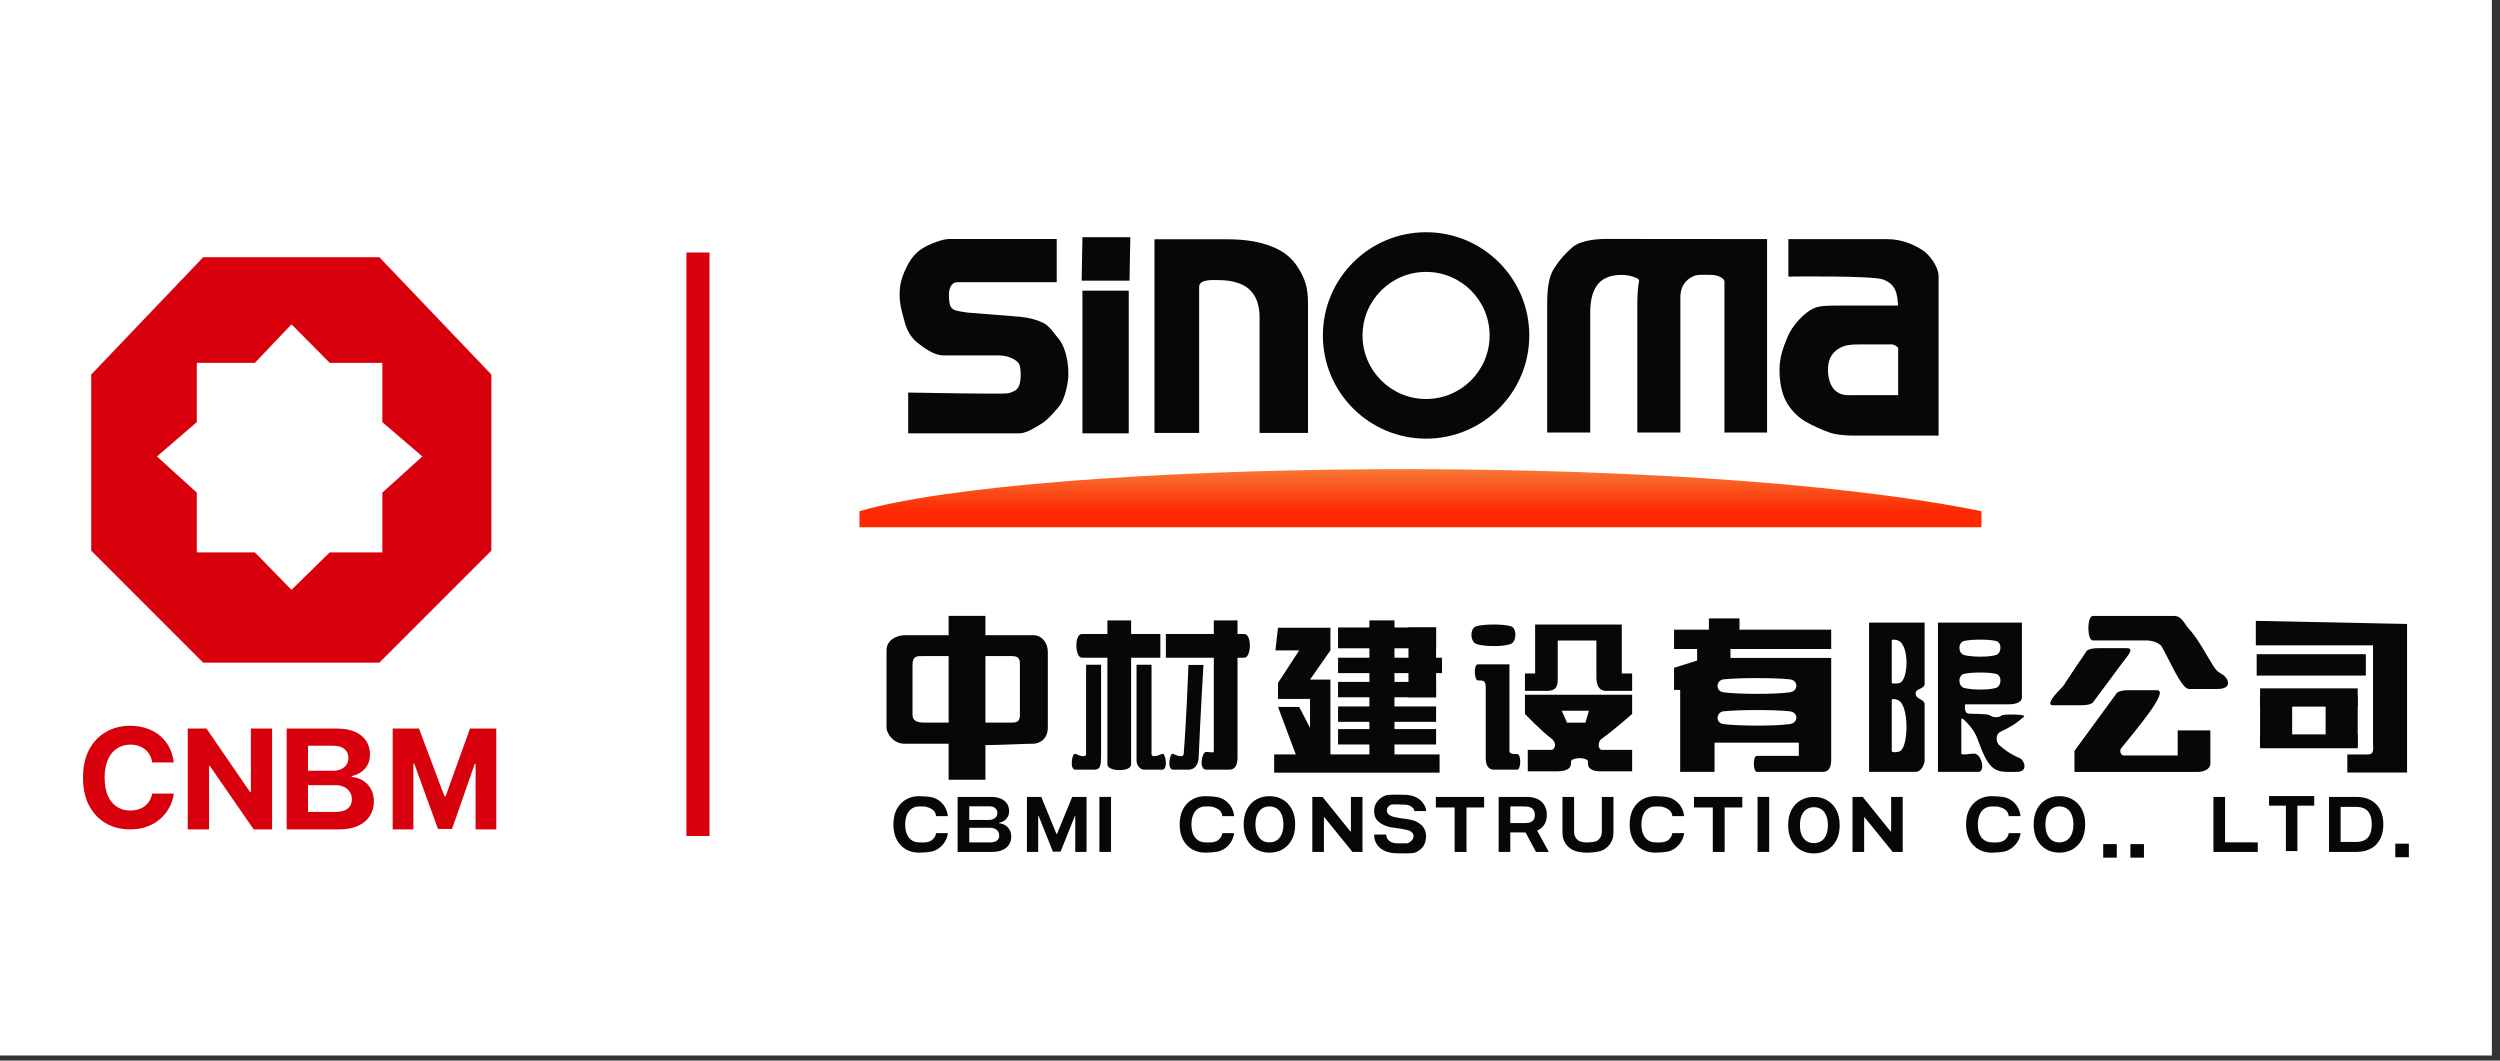 <svg width="264" height="112" viewBox="0 0 264 112" fill="none" xmlns="http://www.w3.org/2000/svg">
<rect x="0" y="0" width="264" height="112" fill="#333333" stroke="none"/>
<rect width="263.143" height="111.462" fill="white"/>
<path d="M21.462 27.158H40.056L51.888 39.554V58.147L40.056 69.979H21.462L9.631 58.147V39.554L21.462 27.158Z" fill="#D9000D"/>
<path d="M30.782 34.248L34.822 38.32H40.375V44.578L44.601 48.201L40.375 52.024V58.33H34.822L30.782 62.287L26.912 58.33H20.782V52.024L16.573 48.201L20.782 44.578V38.32H26.912L30.782 34.248Z" fill="white"/>
<rect x="72.484" y="26.665" width="2.438" height="61.613" fill="#D9000D"/>
<path d="M95.904 45.757V41.453C95.904 41.453 105.905 41.643 106.447 41.535C107.015 41.399 107.381 41.183 107.543 40.885C107.706 40.56 107.787 40.141 107.787 39.626C107.787 39.085 107.733 38.692 107.624 38.449C107.516 38.178 106.735 37.528 105.438 37.528C103.152 37.528 99.585 37.528 99.585 37.528C98.622 37.528 97.509 36.689 96.859 36.175C96.237 35.66 95.804 34.97 95.56 34.104C95.343 33.238 94.997 32.29 94.997 31.099C94.997 29.692 95.439 28.803 95.845 27.991C96.278 27.151 96.86 26.529 97.591 26.123C98.349 25.69 99.597 25.238 100.206 25.238C104.198 25.238 110.224 25.238 111.589 25.238V29.8C111.589 29.8 101.722 29.8 101.095 29.8C100.468 29.8 100.206 30.477 100.206 31.099C100.206 31.587 100.247 31.966 100.328 32.236C100.409 32.48 100.585 32.656 100.856 32.764C101.126 32.845 101.559 32.926 102.155 33.008L107.787 33.454C108.734 33.563 109.533 33.779 110.182 34.104C110.832 34.429 111.304 35.204 111.792 35.773C112.28 36.342 112.822 37.646 112.822 39.504C112.822 40.446 112.442 42.234 111.807 42.956C111.171 43.678 110.694 44.293 109.964 44.753C109.26 45.186 108.354 45.758 107.665 45.757C106.447 45.757 95.904 45.757 95.904 45.757Z" fill="#060807"/>
<path d="M114.224 29.637L114.305 25.049H119.36L119.279 29.637H114.224ZM114.305 45.757V30.693H119.197V45.757H114.305Z" fill="#060807"/>
<path d="M121.913 25.268C121.913 25.268 123.463 25.268 124.136 25.268C125.094 25.268 125.741 25.268 126.75 25.268C127.63 25.268 128.76 25.268 129.6 25.268C131.494 25.268 133.064 25.525 134.31 26.039C135.582 26.526 136.529 27.311 137.152 28.394C137.802 29.45 138.126 30.342 138.126 32.074V45.717H133.01V33.474C133.01 32.96 132.943 32.473 132.807 32.013C132.672 31.526 132.442 31.106 132.117 30.754C131.792 30.375 131.346 30.091 130.777 29.901C130.209 29.685 129.478 29.576 128.584 29.576C127.908 29.576 126.63 29.493 126.63 30.307C126.63 32.831 126.63 45.717 126.63 45.717H121.913V25.268Z" fill="#060807"/>
<path d="M195.876 46.002C194.929 46.002 193.868 45.917 193.173 45.667C192.478 45.418 191.369 44.946 190.557 44.459C189.744 43.944 189.095 43.254 188.608 42.388C188.147 41.495 187.917 40.385 187.917 39.058C187.917 37.678 188.308 36.699 188.77 35.566C189.231 34.434 190.465 33.038 191.548 32.551C192.179 32.266 193.037 32.266 194.634 32.266C195.608 32.266 199.47 32.266 200.734 32.266C201.616 32.266 200.559 34.687 200.992 35.038L201.357 37.921C200.789 37.542 200.723 36.584 199.83 36.367C198.921 36.367 197.808 36.367 196.78 36.367C195.345 36.367 194.793 36.406 194.089 36.866C193.385 37.326 193.033 38.043 193.033 39.018C193.033 39.694 193.173 40.842 194.008 41.404C194.622 41.819 195.226 41.729 195.876 41.729C197.364 41.729 200.446 41.729 200.446 41.729V32.803C200.446 30.565 199.957 29.988 198.921 29.534C197.883 29.078 188.851 29.209 188.851 29.209V25.253C188.851 25.253 190.806 25.253 192.14 25.253C193.72 25.253 195.101 25.253 196.78 25.253C197.484 25.253 198.312 25.253 199.294 25.253C200.992 25.253 202.298 25.946 203.067 26.449C203.649 26.829 204.715 28.062 204.715 29.209C204.715 30.355 204.715 30.572 204.715 31.709V46.002C203.423 46.002 204.715 46.002 203.951 46.002C202.797 46.002 201.605 46.002 200.18 46.002C198.395 46.002 197.825 46.002 195.876 46.002Z" fill="#060807"/>
<path d="M172.901 32.034V45.677H177.448V32.927C177.448 32.413 177.448 31.885 177.448 31.369C177.448 30.854 177.569 30.374 177.811 30.023C178.054 29.643 178.387 29.359 178.812 29.17C179.236 28.953 180.085 29.029 180.752 29.029C181.257 29.029 182.102 29.313 182.102 29.76C182.102 35.976 182.102 45.677 182.102 45.677H186.603V25.245C186.304 25.245 185.828 25.245 185.087 25.245C179.111 25.246 175.573 25.243 169.596 25.232C170.109 26.584 174.043 26.769 173.598 27.851C173.133 28.907 172.901 30.301 172.901 32.034ZM177.024 28.136C176.377 27.405 175.639 27.356 174.811 26.869C173.982 26.355 170.57 25.283 169.596 25.232C167.937 25.229 166.633 25.608 166.11 26.057C165.276 26.774 164.761 27.352 164.132 28.303C163.605 29.101 163.382 30.301 163.382 32.034V45.677H167.929V32.927C167.929 32.413 167.98 31.925 168.081 31.465C168.182 30.978 168.354 30.558 168.596 30.206C168.839 29.828 169.172 29.543 169.596 29.354C170.021 29.137 170.567 29.029 171.233 29.029C171.739 29.029 172.234 29.124 172.719 29.313C173.184 29.503 173.234 29.789 173.234 30.166L177.024 28.136Z" fill="#060807"/>
<path d="M161.493 35.423C161.493 41.442 156.614 46.322 150.594 46.322C144.575 46.322 139.695 41.442 139.695 35.423C139.695 29.403 144.575 24.523 150.594 24.523C156.614 24.523 161.493 29.403 161.493 35.423ZM143.884 35.423C143.884 39.129 146.888 42.133 150.594 42.133C154.3 42.133 157.304 39.129 157.304 35.423C157.304 31.717 154.3 28.713 150.594 28.713C146.888 28.713 143.884 31.717 143.884 35.423Z" fill="#060807"/>
<path d="M90.76 53.984C109.077 48.651 177.439 47.5 209.244 53.984C209.253 54.647 209.244 55.681 209.244 55.681H90.76C90.76 55.681 90.75 54.647 90.76 53.984Z" fill="url(#paint0_linear_1262_6850)"/>
<path d="M100.669 67.079H103.809C105.136 67.079 107.97 67.079 109.132 67.079C110.017 67.079 110.651 67.876 110.651 68.85C110.651 70.757 110.651 75.422 110.651 76.806C110.651 78.179 109.619 78.535 109.132 78.535C108.423 78.535 105.382 78.683 104.061 78.683C103.035 79.261 103.809 79.067 103.809 80.082L100.669 78.535C99.341 78.535 96.94 78.535 95.482 78.535C94.383 78.535 93.617 77.51 93.617 76.806C93.617 75.912 93.617 74.568 93.617 73.189C93.617 71.799 93.617 69.784 93.617 68.652C93.617 67.52 94.816 67.079 95.482 67.079C96.647 67.079 99.341 67.079 100.669 67.079ZM101.842 69.618C100.935 69.618 101.551 68.904 100.91 69.284C100.175 69.284 98.041 69.284 97.449 69.284C96.926 69.284 96.363 69.214 96.363 70.195C96.363 71.154 96.363 74.779 96.363 75.466C96.363 76.153 96.88 76.304 97.613 76.304C98.346 76.304 100.208 76.304 101.11 76.304H104.061C104.963 76.304 106.006 76.304 106.878 76.304C107.472 76.304 107.702 76.121 107.702 75.466C107.702 74.628 107.702 73.734 107.702 72.769C107.702 71.799 107.702 70.963 107.702 70.195C107.702 69.759 107.702 69.284 106.878 69.284C106.189 69.284 104.711 69.284 103.809 69.284L101.842 69.618ZM104.061 65.034V82.337H100.175V65.034H104.061Z" fill="#060807"/>
<path d="M114.69 70.195H116.273C116.273 70.195 116.273 76.027 116.273 79.764C116.273 80.811 116.213 81.279 115.559 81.279C114.945 81.279 114.405 81.279 113.558 81.279C112.905 81.279 113.211 79.451 113.558 79.606C114.032 79.818 114.69 80.048 114.69 79.606C114.69 76.058 114.69 70.195 114.69 70.195Z" fill="#060807"/>
<path d="M121.602 70.195H120.019C120.019 70.195 120.019 76.388 120.019 80.356C120.019 80.765 120.356 81.279 120.838 81.279C121.748 81.279 121.887 81.279 122.733 81.279C123.386 81.279 123.08 79.451 122.733 79.606C122.26 79.818 121.602 80.048 121.602 79.606C121.602 76.058 121.602 70.195 121.602 70.195Z" fill="#060807"/>
<path d="M125.502 70.214H127.085C127.085 70.214 126.737 76.067 126.581 79.99C126.549 80.809 126.116 81.278 125.502 81.278C124.863 81.278 124.713 81.278 123.867 81.278C123.214 81.278 123.519 79.45 123.867 79.606C124.34 79.818 124.962 80.046 124.998 79.606C125.286 76.067 125.502 70.214 125.502 70.214Z" fill="#060807"/>
<path d="M128.178 65.513H130.682C130.682 65.513 130.682 75.123 130.682 80.016C130.682 80.833 130.403 81.278 129.802 81.278C129.005 81.278 128.386 81.278 127.365 81.278C126.578 81.278 126.907 79.4 127.365 79.4C127.924 79.4 128.178 79.589 128.178 79.262C128.178 74.984 128.178 65.513 128.178 65.513Z" fill="#060807"/>
<path d="M159.398 70.153C159.398 70.153 156.863 70.153 156.063 70.153C155.591 70.153 155.677 71.851 156.063 71.851C156.64 71.851 156.893 71.851 156.893 72.599C156.893 74.365 156.893 78.241 156.893 80.016C156.893 80.833 157.173 81.278 157.774 81.278C158.57 81.278 159.19 81.278 160.21 81.278C160.625 81.278 160.669 79.633 160.21 79.633C159.652 79.633 159.398 79.589 159.398 79.262C159.398 74.984 159.398 70.153 159.398 70.153Z" fill="#060807"/>
<path d="M189.957 78.429H181.056L181.056 81.512H177.426V72.859H176.779V70.522L179.216 69.751L179.216 68.532H176.779V66.493H180.459V65.3H183.691V66.493H193.374V68.532H182.737V69.477H193.374C193.374 69.477 193.374 78.475 193.374 80.25C193.374 81.067 193.095 81.512 192.494 81.512C191.697 81.512 186.552 81.512 185.531 81.512C185.117 81.512 185.073 79.821 185.531 79.821C186.09 79.821 189.112 79.821 189.957 79.821C189.957 75.543 189.957 78.429 189.957 78.429Z" fill="#060807"/>
<path d="M198.915 81.512H197.374V65.744L203.242 65.744C203.242 65.744 203.242 69.788 203.242 72.171C203.242 72.842 202.289 72.627 202.289 73.249C202.289 73.87 203.242 73.803 203.242 74.38C203.242 76.584 203.242 78.98 203.242 80.267C203.242 80.681 202.901 81.512 202.289 81.512C200.866 81.512 198.915 81.512 198.915 81.512Z" fill="#060807"/>
<path d="M209.383 79.456C208.871 78.284 208.762 77.439 207.867 76.498C207.597 76.214 207.116 75.617 207.116 76.009C207.116 76.847 207.116 78.347 207.116 79.579C207.116 79.777 208.028 79.579 208.447 79.579C209.285 79.579 209.679 81.512 208.915 81.512C207.978 81.512 204.648 81.512 204.648 81.512V65.744L213.515 65.744C213.515 65.744 213.515 71.229 213.515 73.612C213.515 74.283 212.606 74.38 212.075 74.38C211.191 74.38 207.513 74.38 207.513 74.38C207.513 74.38 207.355 75.309 207.867 75.355C208.379 75.401 209.853 75.355 210.109 75.529C210.475 75.778 211.031 75.837 211.407 75.529C211.552 75.411 214.068 75.401 213.722 75.684C213.129 76.17 213.007 76.424 211.183 77.311C210.806 77.495 210.659 78.322 211.183 78.741C211.676 79.136 212.075 79.53 213.303 80.072C213.773 80.28 214.242 81.512 212.958 81.512C211.183 81.512 210.37 81.709 209.383 79.456Z" fill="#060807"/>
<path d="M116.941 65.513H119.446C119.446 65.513 119.446 75.841 119.446 80.734C119.446 81.552 116.941 81.488 116.941 80.734C116.942 75.365 116.941 65.513 116.941 65.513Z" fill="#060807"/>
<path d="M122.533 69.455L122.533 66.95C122.533 66.95 119.145 66.95 114.252 66.95C113.435 66.95 113.498 69.455 114.252 69.454C119.621 69.454 122.533 69.455 122.533 69.455Z" fill="#060807"/>
<path d="M123.117 69.455L123.117 66.95C123.117 66.95 126.505 66.95 131.398 66.95C132.215 66.95 132.152 69.455 131.398 69.454C126.029 69.454 123.117 69.455 123.117 69.455Z" fill="#060807"/>
<path d="M134.553 81.593L134.553 79.666L152.02 79.666L152.02 81.593L134.553 81.593Z" fill="#060807"/>
<path d="M147.257 80.63L144.608 80.63L144.608 65.513L147.257 65.513L147.257 80.63Z" fill="#060807"/>
<path d="M140.494 80.63L137.194 80.63L134.957 74.649L137.194 74.649L138.339 76.863L138.339 73.804L134.957 73.804L134.957 72.113L137.194 68.682L134.683 68.682L134.957 66.29L140.494 66.29L140.494 68.682L138.339 71.765L140.494 71.765L140.494 80.63Z" fill="#060807"/>
<path d="M172.354 72.959C172.354 72.959 170.854 72.959 169.606 72.959C168.769 72.959 168.579 72.208 168.579 71.516C168.579 70.032 168.579 67.638 168.579 67.638L164.496 67.638C164.496 67.638 164.496 70.002 164.496 71.516C164.496 72.312 164.496 72.959 163.302 72.959C162.417 72.959 161.035 72.959 161.035 72.959L161.035 71.119L162.109 71.119L162.109 65.947L171.259 65.947L171.259 71.119L172.354 71.119V72.959Z" fill="#060807"/>
<path d="M250.067 79.67C250.773 79.67 250.591 78.876 250.591 78.581C250.591 78.285 250.591 68.147 250.591 68.147L238.215 68.147L238.215 65.562L254.185 65.89L254.185 81.579L247.877 81.579L247.877 79.67C247.877 79.67 249.212 79.67 250.067 79.67Z" fill="#060807"/>
<path d="M249.831 71.342L238.305 71.342L238.305 69.084L249.831 69.084L249.831 71.342Z" fill="#060807"/>
<path d="M248.973 74.619L238.666 74.619L238.666 72.692L248.973 72.692L248.973 74.619Z" fill="#060807"/>
<path d="M248.973 79.015L238.666 79.015L238.666 77.551L248.973 77.551L248.973 79.015Z" fill="#060807"/>
<path d="M242.052 73.57L242.052 78.816L238.666 78.816L238.666 73.57L242.052 73.57Z" fill="#060807"/>
<path d="M248.973 73.57L248.973 78.816L245.586 78.816L245.586 73.57L248.973 73.57Z" fill="#060807"/>
<path d="M223.457 73.29C223.457 73.29 223.536 72.885 224.784 72.885C225.621 72.885 226.994 72.885 227.768 72.885C229.118 72.885 225.764 76.819 224.007 79.007C223.777 79.294 223.958 79.774 224.276 79.774C226.421 79.774 229.964 79.774 229.964 79.774L229.964 77.129L233.414 77.129C233.414 77.129 233.414 79.455 233.414 80.618C233.414 81.253 232.693 81.517 232.057 81.517C227.542 81.517 219.062 81.517 219.062 81.517L219.062 79.294L223.457 73.29Z" fill="#060807"/>
<path d="M234.803 71.306C235.31 71.663 235.78 72.755 234.148 72.755C233.311 72.755 231.938 72.755 231.164 72.755C230.39 72.755 229.269 70.046 228.292 68.296C228.115 67.978 227.438 67.63 226.639 67.63C226.639 67.63 221.768 67.63 221.007 67.63C220.372 67.63 220.372 65.043 221.007 65.043C225.523 65.043 227.153 65.043 229.594 65.043C230.411 65.043 230.659 65.885 231.164 66.424C232.105 67.429 233.036 69.237 233.719 70.315C234.141 70.982 234.397 71.02 234.803 71.306Z" fill="#060807"/>
<path d="M220.278 68.85C220.278 68.85 220.357 68.445 221.605 68.445C222.442 68.445 223.815 68.444 224.589 68.444C225.939 68.444 223.373 70.534 222.138 72.138C221.588 72.852 217.748 72.664 218.082 72.138C218.283 71.82 220.278 68.85 220.278 68.85Z" fill="#060807"/>
<path d="M221.102 74.054C221.102 74.054 221.023 74.475 219.775 74.475C218.938 74.475 217.565 74.476 216.791 74.476C216.109 74.476 216.791 73.555 217.467 72.884C218.314 72.044 218.981 70.729 219.592 69.904C220.142 69.161 225.075 68.579 224.742 69.127C224.54 69.457 221.102 74.054 221.102 74.054Z" fill="#060807"/>
<path d="M172.354 81.455C172.354 81.455 170.395 81.455 169.147 81.455C168.31 81.455 167.686 81.292 167.686 80.6C167.686 80.476 167.686 80.502 167.686 80.327C167.405 80.002 166.327 79.944 165.911 80.327C165.685 80.6 166.307 76.317 166.307 76.317L167.418 76.317L167.789 75.056L164.928 75.056L165.484 76.317L166.307 76.317C166.307 76.317 165.93 79.421 165.9 80.6C165.88 81.396 164.977 81.455 164.191 81.455C163.363 81.455 161.333 81.455 161.333 81.455L161.333 79.185C161.333 79.185 163.548 79.185 163.844 79.185C164.14 79.185 164.496 78.511 163.844 78.009C162.655 77.095 161.035 75.392 161.035 75.392L161.035 73.365L172.354 73.365L172.354 75.392C172.354 75.392 170.512 77.03 169.147 78.009C168.623 78.386 168.797 79.185 169.147 79.185C170.399 79.185 172.354 79.185 172.354 79.185L172.354 81.455Z" fill="#060807"/>
<path d="M151.651 76.991L151.651 78.616L141.299 78.616L141.299 76.991L151.651 76.991Z" fill="#060807"/>
<path d="M151.651 74.601L151.651 76.226L141.299 76.226L141.299 74.601L151.651 74.601Z" fill="#060807"/>
<path d="M151.651 72.007L151.651 73.633L141.299 73.633L141.299 72.007L151.651 72.007Z" fill="#060807"/>
<path d="M151.651 66.261L151.651 68.459L141.299 68.459L141.299 66.261L151.651 66.261Z" fill="#060807"/>
<path d="M152.275 69.455L152.275 71.08L141.299 71.08L141.299 69.455L152.275 69.455Z" fill="#060807"/>
<path d="M148.734 66.261L151.651 66.261L151.651 73.633H148.735L148.734 66.261Z" fill="#060807"/>
<path d="M155.905 66.13C156.764 65.885 158.721 65.886 159.534 66.13C160.235 66.34 160.147 67.778 159.534 68.004C158.625 68.339 156.624 68.267 155.905 68.004C155.218 67.752 155.201 66.33 155.905 66.13Z" fill="#060807"/>
<path d="M207.402 71.163C208.204 70.969 210.029 70.97 210.788 71.163C211.442 71.328 211.36 72.462 210.788 72.64C209.94 72.904 208.073 72.847 207.402 72.64C206.761 72.441 206.745 71.321 207.402 71.163Z" fill="white"/>
<path d="M207.402 67.689C208.204 67.496 210.029 67.497 210.788 67.689C211.442 67.855 211.36 68.988 210.788 69.166C209.94 69.43 208.073 69.373 207.402 69.166C206.761 68.968 206.745 67.847 207.402 67.689Z" fill="white"/>
<path d="M182.006 75.114C183.663 74.937 187.436 74.938 189.003 75.114C189.929 75.217 189.927 76.336 189.003 76.463C187.251 76.704 183.392 76.652 182.006 76.463C181.097 76.339 181.235 75.196 182.006 75.114Z" fill="white"/>
<path d="M182.006 71.74C183.663 71.561 187.436 71.562 189.003 71.74C189.929 71.845 189.927 72.979 189.003 73.108C187.251 73.352 183.392 73.3 182.006 73.108C181.097 72.982 181.235 71.823 182.006 71.74Z" fill="white"/>
<path d="M199.77 79.354L199.77 73.915C199.77 73.915 199.815 73.693 200.4 73.915C201.663 74.396 201.548 79.068 200.576 79.354C199.976 79.531 199.77 79.354 199.77 79.354Z" fill="white"/>
<path d="M199.77 72.124L199.77 67.626C199.77 67.626 199.815 67.442 200.4 67.626C201.663 68.023 201.548 71.887 200.576 72.124C199.976 72.27 199.77 72.124 199.77 72.124Z" fill="white"/>
<path d="M101.124 89.962V84.153H104.632C105.059 84.153 105.415 84.216 105.701 84.343C105.987 84.47 106.201 84.645 106.345 84.871C106.489 85.094 106.561 85.351 106.561 85.642C106.561 85.869 106.515 86.069 106.424 86.241C106.334 86.411 106.209 86.551 106.05 86.66C105.893 86.768 105.713 86.845 105.511 86.89V86.947C105.732 86.956 105.939 87.019 106.132 87.134C106.327 87.249 106.485 87.411 106.606 87.619C106.727 87.825 106.787 88.071 106.787 88.357C106.787 88.665 106.711 88.94 106.558 89.182C106.406 89.422 106.182 89.612 105.885 89.752C105.589 89.892 105.223 89.962 104.788 89.962H101.124ZM102.352 88.958H104.535C104.877 88.958 105.127 88.893 105.284 88.762C105.441 88.63 105.519 88.454 105.519 88.235C105.519 88.074 105.481 87.932 105.403 87.809C105.326 87.686 105.215 87.59 105.071 87.52C104.929 87.45 104.76 87.415 104.564 87.415H102.352V88.958ZM102.352 86.584H104.444C104.613 86.584 104.762 86.555 104.893 86.496C105.025 86.435 105.129 86.35 105.205 86.241C105.282 86.131 105.321 85.999 105.321 85.846C105.321 85.636 105.246 85.467 105.097 85.338C104.949 85.21 104.739 85.146 104.467 85.146H102.352V86.584Z" fill="#060807"/>
<path d="M108.442 84.153H109.957L111.557 88.056H111.625L113.225 84.153H114.739V89.962H113.548V86.181H113.5L111.997 89.934H111.185L109.682 86.167H109.634V89.962H108.442V84.153Z" fill="#060807"/>
<path d="M117.325 84.153V89.962H116.097V84.153H117.325Z" fill="#060807"/>
<path d="M136.773 87.058C136.773 87.691 136.652 88.23 136.412 88.674C136.174 89.119 135.849 89.458 135.437 89.693C135.026 89.925 134.565 90.041 134.052 90.041C133.536 90.041 133.073 89.924 132.662 89.69C132.252 89.455 131.928 89.116 131.689 88.671C131.451 88.227 131.332 87.689 131.332 87.058C131.332 86.424 131.451 85.885 131.689 85.441C131.928 84.996 132.252 84.658 132.662 84.425C133.073 84.191 133.536 84.073 134.052 84.073C134.565 84.073 135.026 84.191 135.437 84.425C135.849 84.658 136.174 84.996 136.412 85.441C136.652 85.885 136.773 86.424 136.773 87.058ZM135.527 87.058C135.527 86.647 135.466 86.301 135.343 86.019C135.222 85.738 135.051 85.524 134.829 85.378C134.608 85.233 134.349 85.16 134.052 85.16C133.755 85.16 133.496 85.233 133.275 85.378C133.054 85.524 132.882 85.738 132.759 86.019C132.638 86.301 132.577 86.647 132.577 87.058C132.577 87.468 132.638 87.814 132.759 88.096C132.882 88.377 133.054 88.591 133.275 88.737C133.496 88.882 133.755 88.955 134.052 88.955C134.349 88.955 134.608 88.882 134.829 88.737C135.051 88.591 135.222 88.377 135.343 88.096C135.466 87.814 135.527 87.468 135.527 87.058Z" fill="#060807"/>
<path d="M151.625 85.268V84.156H156.725V85.268H154.861V89.965H153.609V85.268H151.625Z" fill="#060807"/>
<path d="M158.258 89.962V84.153L161.265 84.156C161.704 84.156 162.078 84.234 162.388 84.391C162.7 84.546 162.938 84.767 163.1 85.052C163.265 85.336 163.347 85.67 163.347 86.054C163.347 86.439 163.264 86.771 163.098 87.049C162.931 87.325 162.69 87.537 162.374 87.685C162.06 87.832 161.68 87.906 161.234 87.906L158.985 87.903V86.916L161.035 86.919C161.27 86.919 161.465 86.887 161.62 86.822C161.775 86.758 161.89 86.662 161.966 86.533C162.043 86.404 162.082 86.245 162.082 86.054C162.082 85.861 162.043 85.698 161.966 85.566C161.89 85.433 161.774 85.333 161.617 85.265C161.462 85.195 161.266 85.16 161.03 85.16L159.487 85.157V89.962H158.258ZM162.11 87.322L163.554 89.965H162.198L160.786 87.322H162.11Z" fill="#060807"/>
<path d="M169.154 84.156H170.382V87.928C170.382 88.352 170.281 88.722 170.078 89.04C169.878 89.358 169.597 89.606 169.236 89.783C168.875 89.959 168.081 90.044 167.601 90.044C167.119 90.044 166.5 89.959 166.138 89.783C165.777 89.606 165.496 89.358 165.296 89.04C165.096 88.722 164.995 88.352 164.995 87.928V84.156H166.224V87.823C166.224 88.045 166.272 88.241 166.368 88.413C166.467 88.585 166.605 88.721 166.782 88.819C166.96 88.917 167.365 88.964 167.601 88.964C167.839 88.964 168.419 88.917 168.595 88.819C168.773 88.721 168.91 88.585 169.006 88.413C169.105 88.241 169.154 88.045 169.154 87.823V84.156Z" fill="#060807"/>
<path d="M186.825 84.153V89.962H185.597V84.153H186.825Z" fill="#060807"/>
<path d="M194.269 87.137C194.269 87.77 194.149 88.309 193.909 88.754C193.671 89.198 193.345 89.537 192.933 89.772C192.523 90.004 192.061 90.121 191.549 90.121C191.033 90.121 190.569 90.004 190.159 89.769C189.749 89.535 189.424 89.195 189.186 88.751C188.948 88.306 188.829 87.768 188.829 87.137C188.829 86.503 188.948 85.964 189.186 85.52C189.424 85.076 189.749 84.737 190.159 84.504C190.569 84.27 191.033 84.153 191.549 84.153C192.061 84.153 192.523 84.27 192.933 84.504C193.345 84.737 193.671 85.076 193.909 85.52C194.149 85.964 194.269 86.503 194.269 87.137ZM193.024 87.137C193.024 86.726 192.962 86.38 192.84 86.099C192.719 85.817 192.547 85.603 192.326 85.458C192.105 85.312 191.846 85.239 191.549 85.239C191.252 85.239 190.993 85.312 190.772 85.458C190.55 85.603 190.378 85.817 190.255 86.099C190.134 86.38 190.074 86.726 190.074 87.137C190.074 87.547 190.134 87.893 190.255 88.175C190.378 88.457 190.55 88.67 190.772 88.816C190.993 88.962 191.252 89.034 191.549 89.034C191.846 89.034 192.105 88.962 192.326 88.816C192.547 88.67 192.719 88.457 192.84 88.175C192.962 87.893 193.024 87.547 193.024 87.137Z" fill="#060807"/>
<path d="M200.926 84.153V89.962H199.865L196.897 86.306H196.854V89.962H195.626V84.153H196.704L199.653 87.806H199.704V84.153H200.926Z" fill="#060807"/>
<path d="M213.369 86.187H212.127C212.104 86.026 212.075 85.911 211.988 85.758C211.738 85.322 210.984 85.16 210.84 85.16C210.697 85.16 210.517 85.16 210.351 85.16C210.05 85.16 209.788 85.234 209.565 85.384C209.342 85.531 209.169 85.747 209.046 86.031C208.923 86.312 208.861 86.655 208.861 87.058C208.861 87.472 208.923 87.82 209.046 88.101C209.171 88.383 209.345 88.596 209.568 88.74C209.791 88.883 210.049 88.955 210.342 88.955C210.507 88.955 211.289 89.048 211.701 88.7C211.824 88.596 211.902 88.512 211.973 88.391C212.047 88.27 212.098 88.132 212.127 87.977L213.369 87.982C213.337 88.249 213.257 88.506 213.128 88.754C213.001 89 212.83 89.22 212.615 89.415C212.401 89.608 212.146 89.761 211.849 89.874C211.554 89.986 210.695 90.041 210.322 90.041C209.804 90.041 209.341 89.924 208.932 89.69C208.526 89.455 208.204 89.116 207.968 88.671C207.733 88.227 207.616 87.689 207.616 87.058C207.616 86.424 207.735 85.885 207.974 85.441C208.212 84.996 208.535 84.658 208.944 84.425C209.352 84.191 209.812 84.073 210.322 84.073C210.659 84.073 211.496 84.121 211.783 84.215C212.073 84.31 212.329 84.448 212.552 84.629C212.775 84.809 212.957 85.029 213.097 85.29C213.239 85.551 213.329 85.85 213.369 86.187Z" fill="#060807"/>
<path d="M220.194 87.058C220.194 87.691 220.074 88.23 219.834 88.674C219.596 89.119 219.271 89.458 218.858 89.693C218.448 89.925 217.987 90.041 217.474 90.041C216.958 90.041 216.495 89.924 216.084 89.69C215.674 89.455 215.35 89.116 215.111 88.671C214.873 88.227 214.754 87.689 214.754 87.058C214.754 86.424 214.873 85.885 215.111 85.441C215.35 84.996 215.674 84.658 216.084 84.425C216.495 84.191 216.958 84.073 217.474 84.073C217.987 84.073 218.448 84.191 218.858 84.425C219.271 84.658 219.596 84.996 219.834 85.441C220.074 85.885 220.194 86.424 220.194 87.058ZM218.949 87.058C218.949 86.647 218.888 86.301 218.765 86.019C218.644 85.738 218.473 85.524 218.251 85.378C218.03 85.233 217.771 85.16 217.474 85.16C217.177 85.16 216.918 85.233 216.697 85.378C216.476 85.524 216.304 85.738 216.181 86.019C216.06 86.301 215.999 86.647 215.999 87.058C215.999 87.468 216.06 87.814 216.181 88.096C216.304 88.377 216.476 88.591 216.697 88.737C216.918 88.882 217.177 88.955 217.474 88.955C217.771 88.955 218.03 88.882 218.251 88.737C218.473 88.591 218.644 88.377 218.765 88.096C218.888 87.814 218.949 87.468 218.949 87.058Z" fill="#060807"/>
<path d="M233.738 89.962V84.153H234.966V88.95L238.42 88.955V89.968L233.738 89.962Z" fill="#060807"/>
<path d="M239.613 85.078V84.065H244.384V85.078H242.605V89.874H241.391V85.078H239.613Z" fill="#060807"/>
<path d="M248.839 89.962H245.944V84.153H248.856C249.44 84.153 249.943 84.269 250.365 84.502C250.787 84.733 251.111 85.064 251.338 85.497C251.567 85.93 251.681 86.449 251.681 87.052C251.681 87.657 251.567 88.177 251.338 88.612C251.111 89.047 250.785 89.381 250.359 89.613C249.936 89.846 249.429 89.962 248.839 89.962ZM247.172 88.91H248.788C249.151 88.91 249.456 88.846 249.704 88.717C249.954 88.586 250.141 88.385 250.266 88.113C250.392 87.838 250.456 87.485 250.456 87.052C250.456 86.623 250.392 86.272 250.266 85.999C250.141 85.727 249.955 85.527 249.707 85.398C249.459 85.269 249.154 85.205 248.791 85.205H247.172V88.91Z" fill="#060807"/>
<path d="M177.845 86.187H176.603C176.58 86.026 176.551 85.911 176.464 85.758C176.213 85.322 175.46 85.16 175.316 85.16C175.173 85.16 174.993 85.16 174.827 85.16C174.526 85.16 174.264 85.234 174.041 85.384C173.818 85.531 173.645 85.747 173.522 86.031C173.399 86.312 173.337 86.655 173.337 87.057C173.337 87.472 173.399 87.82 173.522 88.101C173.647 88.383 173.821 88.596 174.044 88.74C174.267 88.883 174.525 88.955 174.818 88.955C174.983 88.955 175.764 89.048 176.177 88.7C176.3 88.596 176.378 88.512 176.449 88.391C176.523 88.27 176.574 88.132 176.603 87.977L177.845 87.982C177.813 88.249 177.732 88.506 177.604 88.754C177.477 88.999 177.306 89.22 177.09 89.415C176.877 89.608 176.621 89.761 176.325 89.874C176.03 89.986 175.171 90.041 174.798 90.041C174.28 90.041 173.817 89.924 173.408 89.69C173.002 89.455 172.68 89.116 172.444 88.671C172.209 88.227 172.092 87.689 172.092 87.057C172.092 86.424 172.211 85.885 172.45 85.441C172.688 84.996 173.011 84.658 173.42 84.425C173.828 84.191 174.288 84.073 174.798 84.073C175.135 84.073 175.972 84.121 176.259 84.215C176.549 84.31 176.805 84.448 177.028 84.629C177.251 84.809 177.433 85.029 177.573 85.29C177.714 85.551 177.805 85.85 177.845 86.187Z" fill="#060807"/>
<path d="M130.326 86.187H129.084C129.061 86.026 129.032 85.911 128.945 85.758C128.695 85.322 127.941 85.16 127.798 85.16C127.654 85.16 127.474 85.16 127.308 85.16C127.007 85.16 126.745 85.234 126.522 85.384C126.299 85.531 126.126 85.747 126.003 86.031C125.88 86.312 125.819 86.655 125.819 87.057C125.819 87.472 125.88 87.82 126.003 88.101C126.128 88.383 126.302 88.596 126.525 88.74C126.748 88.883 127.006 88.955 127.299 88.955C127.464 88.955 128.246 89.048 128.658 88.7C128.781 88.596 128.859 88.512 128.931 88.391C129.004 88.27 129.055 88.132 129.084 87.977L130.326 87.982C130.294 88.249 130.214 88.506 130.085 88.754C129.958 88.999 129.787 89.22 129.572 89.415C129.358 89.608 129.103 89.761 128.806 89.874C128.511 89.986 127.652 90.041 127.279 90.041C126.761 90.041 126.298 89.924 125.89 89.69C125.483 89.455 125.162 89.116 124.925 88.671C124.691 88.227 124.573 87.689 124.573 87.057C124.573 86.424 124.693 85.885 124.931 85.441C125.169 84.996 125.492 84.658 125.901 84.425C126.309 84.191 126.769 84.073 127.279 84.073C127.616 84.073 128.453 84.121 128.741 84.215C129.03 84.31 129.286 84.448 129.509 84.629C129.732 84.809 129.914 85.029 130.054 85.29C130.196 85.551 130.287 85.85 130.326 86.187Z" fill="#060807"/>
<path d="M100.096 86.187H98.854C98.831 86.026 98.802 85.911 98.715 85.758C98.465 85.322 97.711 85.16 97.568 85.16C97.424 85.16 97.244 85.16 97.078 85.16C96.777 85.16 96.515 85.234 96.292 85.384C96.069 85.531 95.896 85.747 95.773 86.031C95.65 86.312 95.589 86.655 95.589 87.057C95.589 87.472 95.65 87.82 95.773 88.101C95.898 88.383 96.072 88.596 96.295 88.74C96.518 88.883 96.776 88.955 97.069 88.955C97.234 88.955 98.016 89.048 98.428 88.7C98.551 88.596 98.629 88.512 98.701 88.391C98.775 88.27 98.826 88.132 98.854 87.977L100.096 87.982C100.064 88.249 99.984 88.506 99.855 88.754C99.728 88.999 99.557 89.22 99.342 89.415C99.128 89.608 98.873 89.761 98.576 89.874C98.281 89.986 97.422 90.041 97.05 90.041C96.531 90.041 96.068 89.924 95.66 89.69C95.253 89.455 94.932 89.116 94.695 88.671C94.461 88.227 94.344 87.689 94.344 87.057C94.344 86.424 94.463 85.885 94.701 85.441C94.939 84.996 95.263 84.658 95.671 84.425C96.079 84.191 96.539 84.073 97.05 84.073C97.386 84.073 98.223 84.121 98.511 84.215C98.8 84.31 99.056 84.448 99.279 84.629C99.503 84.809 99.684 85.029 99.824 85.29C99.966 85.551 100.057 85.85 100.096 86.187Z" fill="#060807"/>
<path d="M178.887 85.268V84.156H183.988V85.268H182.124V89.965H180.872V85.268H178.887Z" fill="#060807"/>
<path d="M143.88 84.153V89.962H142.819L139.851 86.306H139.808V89.962H138.58V84.153H139.658L142.606 87.806H142.657V84.153H143.88Z" fill="#060807"/>
<rect x="222.099" y="89.136" width="1.431" height="1.431" fill="#060807"/>
<rect x="224.971" y="89.136" width="1.431" height="1.431" fill="#060807"/>
<rect x="252.945" y="89.092" width="1.431" height="1.431" fill="#060807"/>
<path d="M18.35 80.516H16.072C16.031 80.222 15.946 79.96 15.818 79.731C15.689 79.499 15.525 79.301 15.324 79.138C15.123 78.975 14.89 78.85 14.627 78.764C14.367 78.677 14.084 78.634 13.779 78.634C13.228 78.634 12.748 78.771 12.339 79.045C11.93 79.315 11.612 79.71 11.387 80.23C11.162 80.747 11.049 81.374 11.049 82.113C11.049 82.872 11.162 83.51 11.387 84.027C11.616 84.543 11.935 84.933 12.344 85.197C12.753 85.46 13.226 85.592 13.764 85.592C14.065 85.592 14.344 85.552 14.601 85.472C14.861 85.392 15.091 85.276 15.292 85.124C15.493 84.968 15.66 84.779 15.792 84.557C15.927 84.335 16.02 84.082 16.072 83.798L18.35 83.808C18.291 84.297 18.144 84.769 17.908 85.223C17.676 85.673 17.362 86.077 16.967 86.434C16.575 86.788 16.107 87.069 15.563 87.277C15.022 87.481 14.41 87.584 13.727 87.584C12.777 87.584 11.928 87.369 11.179 86.939C10.434 86.509 9.844 85.886 9.411 85.072C8.981 84.257 8.766 83.271 8.766 82.113C8.766 80.951 8.984 79.963 9.421 79.149C9.858 78.334 10.451 77.713 11.2 77.287C11.949 76.857 12.791 76.642 13.727 76.642C14.344 76.642 14.916 76.729 15.443 76.902C15.974 77.076 16.443 77.329 16.852 77.661C17.262 77.991 17.594 78.395 17.851 78.873C18.111 79.352 18.277 79.899 18.35 80.516Z" fill="#D9000D"/>
<path d="M28.734 76.933V87.584H26.789L22.156 80.88H22.078V87.584H19.826V76.933H21.802L26.399 83.631H26.493V76.933H28.734Z" fill="#D9000D"/>
<path d="M30.272 87.584V76.933H35.532C36.316 76.933 36.969 77.049 37.493 77.282C38.016 77.514 38.41 77.836 38.673 78.249C38.937 78.658 39.069 79.13 39.069 79.663C39.069 80.079 38.985 80.445 38.819 80.761C38.653 81.073 38.424 81.329 38.133 81.53C37.845 81.728 37.515 81.868 37.144 81.952V82.056C37.55 82.073 37.93 82.187 38.283 82.399C38.64 82.61 38.93 82.907 39.152 83.288C39.374 83.666 39.484 84.117 39.484 84.64C39.484 85.205 39.344 85.71 39.063 86.153C38.786 86.594 38.375 86.942 37.831 87.199C37.286 87.455 36.616 87.584 35.818 87.584H30.272ZM32.524 85.743H35.355C35.983 85.743 36.441 85.623 36.728 85.384C37.016 85.141 37.16 84.819 37.16 84.417C37.16 84.122 37.089 83.862 36.947 83.636C36.805 83.411 36.602 83.234 36.338 83.106C36.078 82.978 35.768 82.914 35.407 82.914H32.524V85.743ZM32.524 81.39H35.189C35.498 81.39 35.772 81.336 36.011 81.229C36.253 81.118 36.444 80.962 36.583 80.761C36.725 80.56 36.796 80.319 36.796 80.038C36.796 79.653 36.659 79.343 36.385 79.107C36.115 78.871 35.73 78.753 35.231 78.753H32.524V81.39Z" fill="#D9000D"/>
<path d="M41.468 76.933H44.245L46.931 84.089H47.056L49.632 76.933H52.408V87.584H50.224V80.651H50.136L47.737 87.532H46.25L43.741 80.626H43.653V87.584H41.468V76.933Z" fill="#D9000D"/>
<path d="M149.357 85.652C149.332 85.408 149.216 85.309 149.032 85.174C148.848 85.039 148.599 84.971 148.284 84.971C148.07 84.971 147.054 84.911 146.906 84.971C146.759 85.03 146.646 85.112 146.567 85.217C146.491 85.322 146.452 85.441 146.452 85.574C146.448 85.685 146.471 85.782 146.522 85.864C146.574 85.947 146.646 86.019 146.737 86.079C146.828 86.138 146.911 86.179 147.03 86.223C147.149 86.265 147.633 86.358 147.779 86.384C147.924 86.41 148.224 86.436 148.479 86.476C148.875 86.538 149.251 86.617 149.477 86.718C149.703 86.819 149.899 86.943 150.064 87.09C150.23 87.238 150.358 87.411 150.449 87.611C150.541 87.811 150.589 88.04 150.591 88.298C150.589 88.678 150.492 89.092 150.3 89.371C150.111 89.647 149.836 89.862 149.477 90.016C149.12 90.167 148.095 90.109 147.59 90.109C147.09 90.109 146.654 90.032 146.283 89.879C145.913 89.726 145.625 89.499 145.417 89.198C145.211 88.895 145.118 88.569 145.108 88.123H146.377C146.391 88.33 146.45 88.504 146.555 88.643C146.662 88.781 146.804 88.884 146.982 88.955C147.162 89.024 147.364 89.058 147.59 89.058C147.812 89.058 148.361 89.058 148.55 89.058C148.738 89.058 149.041 88.807 149.132 88.692C149.223 88.577 149.268 88.445 149.268 88.295C149.268 88.156 149.227 88.039 149.144 87.944C149.063 87.849 148.944 87.768 148.787 87.702C148.631 87.635 148.187 87.575 147.961 87.52L146.797 87.351C146.275 87.224 145.862 87.025 145.559 86.754C145.257 86.484 145.106 86.12 145.108 85.662C145.106 85.286 145.206 84.958 145.408 84.678C145.612 84.397 145.891 84.178 146.246 84.021C146.602 83.863 147.82 83.928 148.272 83.928C148.732 83.928 149.134 84.007 149.477 84.164C149.822 84.322 150.09 84.541 150.282 84.821C150.474 85.102 150.585 85.283 150.591 85.652H149.357Z" fill="#060807"/>
<defs>
<linearGradient id="paint0_linear_1262_6850" x1="150.002" y1="47.396" x2="150.002" y2="55.681" gradientUnits="userSpaceOnUse">
<stop stop-color="#F89E4F"/>
<stop offset="0.792" stop-color="#FD2901"/>
</linearGradient>
</defs>
</svg>
